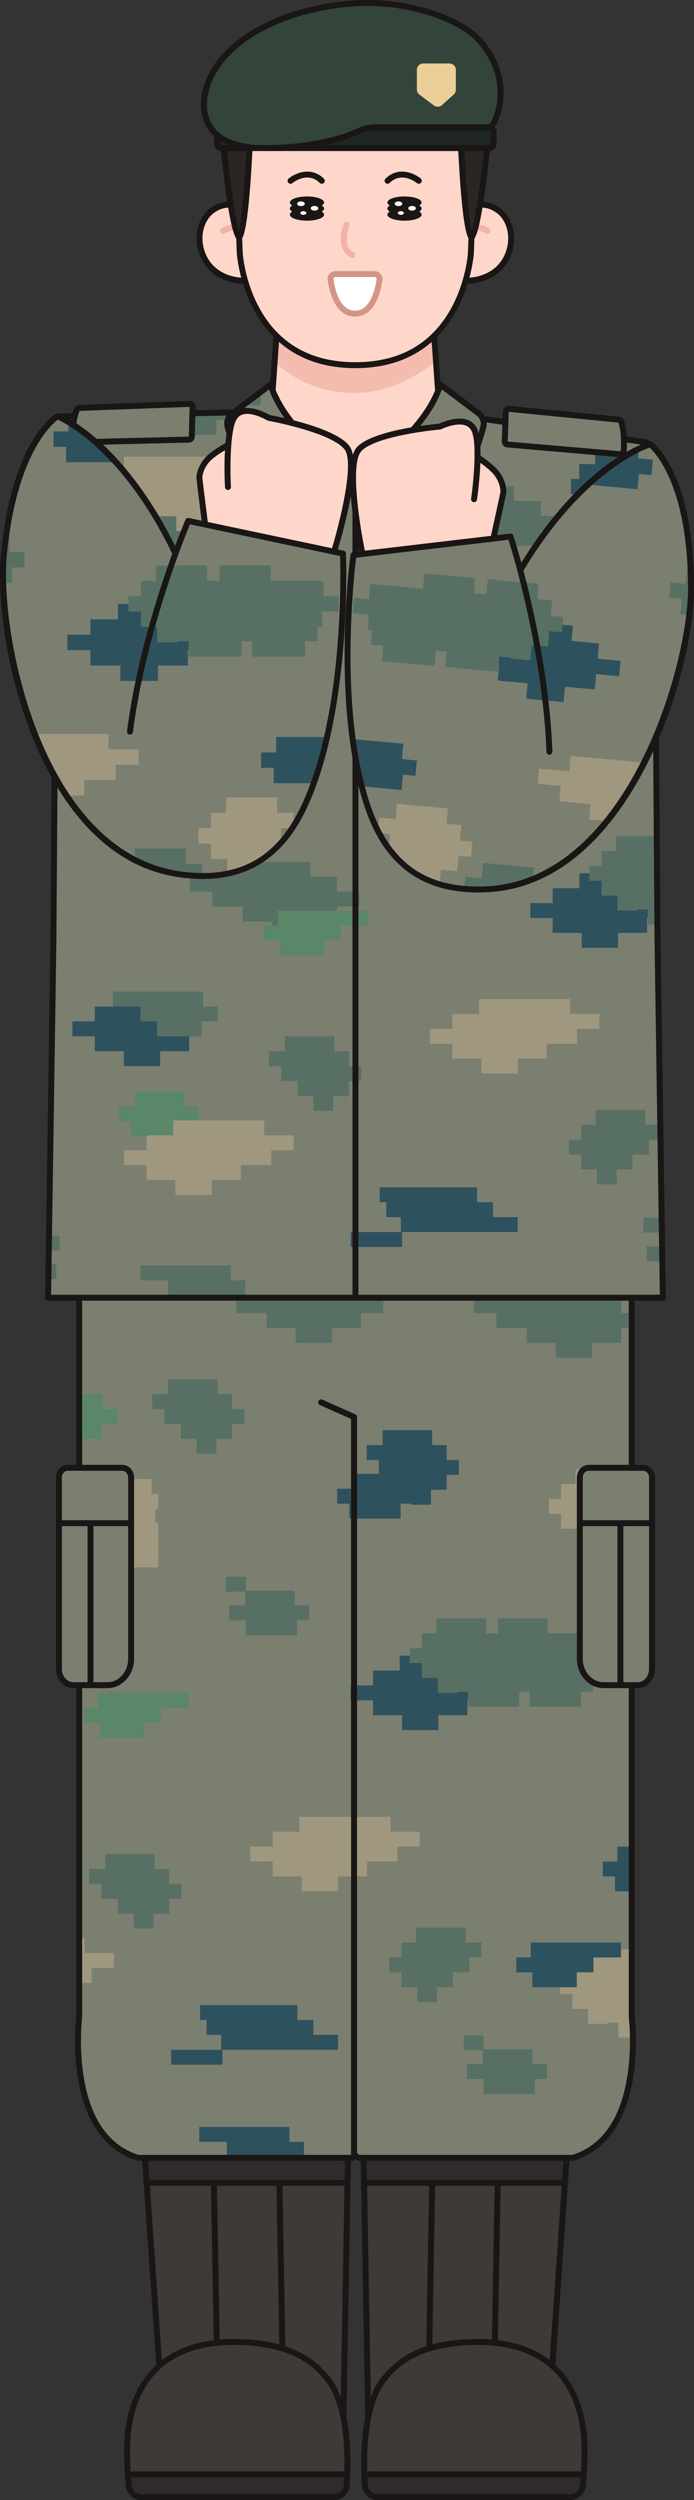 <?xml version="1.0" encoding="utf-8"?><!-- Generator: Adobe Illustrator 25.0.0, SVG Export Plug-In . SVG Version: 6.00 Build 0)  --><svg xmlns="http://www.w3.org/2000/svg" xmlns:xlink="http://www.w3.org/1999/xlink" version="1.1" id="Layer_1" x="0px" y="0px" width="100%" height="100%" viewBox="0 0 131.955 474.903" enable-background="new 0 0 131.955 474.903" xml:space="preserve" preserveAspectRatio="none">
<rect x="0" y="0" width="131.955" height="474.903" fill="#333333" stroke="none"/>
<g id="svg9" fill="#3F3938">
	<path d="M46.285,409.886H27.56l0.327,4.739l2.401,34.812c-4.915,4.36-5.875,10.715-6.07,13.9   c-0.139,2.276-0.05,4.693,0.089,6.685c0.055,0.776,0.116,1.494,0.177,2.104c0.124,1.258,1.184,2.211,2.448,2.211h36.529   c1.297,0,2.372-1.002,2.455-2.297c0.038-0.586,0.074-1.268,0.102-2.018c0.112-2.995,0.022-7.075-0.72-10.817l0.773-44.58   l0.104-4.739h-11.42H46.285z"/>
	<path d="M111.081,463.337c-0.194-3.184-1.155-9.54-6.07-13.9l2.401-34.812l0.327-4.739H69.124l0.104,4.739   l0.772,44.58c-0.742,3.741-0.832,7.822-0.72,10.817c0.028,0.75,0.065,1.432,0.102,2.018c0.083,1.295,1.158,2.297,2.455,2.297   h36.529c1.264,0,2.324-0.952,2.448-2.211c0.06-0.61,0.122-1.328,0.177-2.104C111.131,468.031,111.22,465.614,111.081,463.337z"/>
</g>
<path id="svg8" fill="#7B7F70" d="M131.369,109.83c-0.435-20.18-7.732-25.445-7.732-25.445s-0.191,0.054-0.546,0.184  c-0.095-0.367-0.151-0.544-0.151-0.544l-4.302-0.616c-0.062-1.697-0.347-2.801-0.522-3.317c-0.072-0.213-0.259-0.36-0.483-0.382  l-20.859-2.048c-0.331-0.033-0.618,0.218-0.623,0.551c-0.007,0.551-0.025,1.248-0.048,1.971l-4.306-0.616  c-0.172-0.414-0.455-0.791-0.84-1.079l-7.255-5.452c0,0-0.102,0.453-0.413,1.244c-0.592,1.503-1.949,4.233-4.822,7.427  c2.847-0.48,5.141-0.675,5.141-0.675s4.879-2.402,6.469,0.406c0.591,1.044,0.75,3.161,0.717,5.409  c1.162,0.791,2.614,1.868,3.429,2.812c0.831,0.962,1.194,1.936,1.358,2.668c0.133,0.592,0.137,1.029,0.133,1.147  c-0.007,0.192-1.236,5.792-1.905,8.826l-8.433,0.991l-16.453,1.933c-0.179-0.864-0.867-4.296-1.338-8.107  c-0.297-2.404-0.506-4.954-0.445-7.109c-0.155-0.091-0.309-0.183-0.461-0.274c-0.334,5.565-2.743,13.68-3.164,15.062l-16.209-3.421  l-8.308-1.753c-0.39-3.083-1.105-8.771-1.094-8.963c0.015-0.264,0.177-2.067,1.832-3.664c0.088-0.085,0.185-0.171,0.284-0.256  c0.916-0.792,2.278-1.617,3.386-2.232c0.143-1.869,0.41-3.635,0.891-4.742c0.009-0.02,0.018-0.037,0.027-0.056  c0.089-0.197,0.183-0.375,0.287-0.524c1.839-2.651,6.479,0.184,6.479,0.184s1.95,0.346,4.46,0.984  c-2.158-2.682-3.225-4.917-3.712-6.185c-0.277-0.721-0.37-1.132-0.37-1.132l-3.608,2.711l-1.581,1.188h0L44.44,78.32l-7.851,0.185  c0.015-0.432,0.031-0.841,0.048-1.188c0.016-0.332-0.255-0.601-0.587-0.589l-20.945,0.758c-0.225,0.008-0.42,0.143-0.505,0.352  c-0.103,0.252-0.243,0.653-0.379,1.195l-3.177,0.075c0,0-0.002,0.008-0.003,0.009c-0.072-0.03-0.115-0.047-0.115-0.047  S3.18,83.65,0.912,103.707c-0.069,0.605-0.133,1.223-0.191,1.858c-0.041,0.453-0.072,0.931-0.098,1.422  c-0.008,0.148-0.013,0.301-0.019,0.452c-0.015,0.363-0.026,0.735-0.032,1.117c-0.003,0.167-0.006,0.333-0.007,0.503  c-0.003,0.495-0.001,1.001,0.01,1.522c0.001,0.044,0,0.086,0.001,0.131c0,0.001,0,0.002,0,0.003  c0.184,7.911,2.021,18.708,5.976,28.69H6.55c0.936,2.362,1.993,4.673,3.174,6.892c0.219,0.412,0.431,0.828,0.659,1.233  l-0.227,31.404L9.32,234.695h0l-0.042,2.83h0l-0.077,5.128l0.038-2.502l-0.042,2.83l-0.053,3.518h5.912v18.316v8.491v5.506H12.88  c-0.928,0-1.681,0.838-1.681,1.87v8.652v27.693c0,1.699,1.239,3.078,2.767,3.078h1.089v48.052v8.49v6.534  c0,0-2.795,22.36,11.18,26.707h1.326h18.724h8.471h11.42h0.862c0,0,0.104-0.062,0.281-0.205v-0.492  c0.097,0.098,0.187,0.186,0.269,0.26c0.344,0.314,0.55,0.436,0.55,0.436h0.988h38.615h1.199c13.975-4.348,11.18-26.707,11.18-26.707  v-12.9v-11.021v-8.49v-30.665h1.089c1.528,0,2.767-1.378,2.767-3.078v-27.693v-8.652c0-1.032-0.753-1.87-1.681-1.87h-2.175v-26.558  v-2.83v-2.924h5.915l-0.135-9.022l-0.011-0.72h0l-0.304-20.267l-0.004-0.287l-0.558-37.27l-0.281-38.866  c3.487-8.195,5.573-16.663,6.326-23.228h0c0-0.001,0-0.002,0-0.003c0.005-0.043,0.008-0.084,0.013-0.127  c0.058-0.519,0.107-1.024,0.149-1.518c0.014-0.169,0.026-0.333,0.038-0.499c0.028-0.381,0.052-0.753,0.07-1.117  c0.008-0.151,0.016-0.304,0.022-0.452c0.019-0.49,0.032-0.969,0.032-1.424C131.39,111.06,131.383,110.438,131.369,109.83z"/>
<g id="svg7" fill="#A0977F">
	<polygon points="16.085,368.155 15.055,368.155 15.055,376.646 17.409,376.646 17.409,373.815 21.658,373.815    21.658,370.985 16.085,370.985  "/>
	<polygon points="74.242,345.108 56.919,345.108 56.919,347.937 52.671,347.937 51.843,347.937 51.843,350.768    47.594,350.768 47.594,353.598 51.843,353.598 51.843,356.428 57.36,356.428 57.36,359.258 64.272,359.258 64.272,356.428    69.79,356.428 69.79,353.598 75.567,353.598 75.567,350.768 79.816,350.768 79.816,347.937 74.242,347.937  "/>
	<path d="M106.675,290.391h2.998v2.829h0.571v-3.887v-8.652c0-0.691,0.341-1.288,0.843-1.612h-1.653v2.83h-2.309   h-0.45v2.83h-2.31v2.83h2.31V290.391z"/>
	<polygon points="28.814,280.944 24.93,280.944 24.93,289.333 24.93,294.891 25.402,294.891 25.402,297.721    30.084,297.721 30.084,289.231 29.533,289.231 29.533,286.605 30.084,286.605 30.084,283.775 28.814,283.775  "/>
	<path d="M120.118,370.279h-2.047l-6.465-0.009l-4.8,1.255l-0.302,5.954v1.291h2.31v2.83h2.998v2.829h3.757v-0.204   h2.007v2.83h2.764c-0.032-2.338-0.222-3.877-0.222-3.877V370.279z"/>
	<path d="M13.01,80.142c0.006,0.004,0.014,0.009,0.02,0.012c0.22,0.13,0.458,0.278,0.707,0.437   c0.047,0.03,0.094,0.06,0.142,0.091c0.013,0.008,0.026,0.016,0.039,0.025c0.082-0.663,0.189-1.221,0.302-1.674l-3.177,0.075   c0,0-0.002,0.008-0.003,0.009C11.297,79.225,11.985,79.535,13.01,80.142L13.01,80.142z"/>
	<polygon points="51.57,218.485 55.819,218.485 55.819,215.655 50.245,215.655 50.245,212.825 37.838,212.825    32.514,211.274 31.15,213.633 26.902,213.633 27.184,215.593 27.846,215.834 27.846,218.485 23.597,218.485 23.597,221.315    27.846,221.315 27.846,224.145 33.364,224.145 33.364,226.975 40.275,226.975 40.275,224.145 45.793,224.145 45.793,221.315    51.57,221.315  "/>
	<path d="M28.002,95.231v0.342c0.52,0.795,1.042,1.619,1.563,2.488l4.066,4.649l1.354-1.819   c0.494-1.243,0.793-1.947,0.793-1.947l3.221,0.68c-0.39-3.083-1.105-8.771-1.094-8.963c0.015-0.264,0.177-2.067,1.832-3.664   c0.088-0.085,0.185-0.171,0.284-0.256h-4.064H23.55v2.787c1.374,1.647,2.794,3.542,4.227,5.703H28.002z"/>
	<polygon points="109.727,195.437 113.976,195.437 113.976,192.607 108.403,192.607 108.403,189.777 91.08,189.777    91.08,192.607 86.832,192.607 86.003,192.607 86.003,195.437 81.755,195.437 81.755,198.268 86.003,198.268 86.003,201.097    91.521,201.097 91.521,203.928 98.433,203.928 98.433,201.097 103.951,201.097 103.951,198.268 109.727,198.268  "/>
	<path d="M26.373,142.328H20.62v-2.924H6.55c1.218,3.075,2.639,6.067,4.274,8.876   c0.026,0.044,0.052,0.088,0.078,0.132c0.538,0.917,1.097,1.817,1.681,2.69h3.442v-2.924h5.962v-2.925h4.385V142.328z"/>
	<path d="M37.729,160.241h2.384v2.925h3.094v2.793c1.681-0.34,3.342-0.896,4.948-1.741v-0.134h0.274   c1.757-0.963,3.438-2.302,5.009-4.054H53.42v-2.713h2.13c0.087-0.13,0.168-0.278,0.254-0.411v-2.514h-3.126v-2.925H42.96v2.925   h-2.383h-0.464v2.925h-2.384V160.241z"/>
	<path d="M106.339,152.201l5.937,0.542l-0.266,2.912l3.427,0.313c0.662-0.817,1.301-1.662,1.92-2.527   c0.029-0.041,0.059-0.082,0.088-0.123c1.885-2.649,3.572-5.5,5.064-8.452l-14.012-1.279l-0.266,2.912l-5.729-0.523l-0.266,2.913   l4.367,0.399L106.339,152.201z"/>
	<path d="M74.206,158.445l-0.247,2.702l-0.019-0.002c1.405,1.887,2.957,3.374,4.619,4.492l0.273,0.025l-0.012,0.133   c1.523,0.987,3.126,1.693,4.77,2.184l0.254-2.781l3.082,0.281l0.266-2.913l2.374,0.217l0.266-2.913l-2.374-0.217l0.266-2.913   l-0.462-0.042l-2.373-0.217l0.266-2.913l-9.677-0.883l-0.266,2.913l-3.113-0.284l-0.228,2.503c0.073,0.141,0.141,0.295,0.215,0.432   L74.206,158.445z"/>
</g>
<g id="svg6" fill="#2E515E">
	<polygon points="84.853,315.673 81.707,314.726 79.398,314.726 77.921,314.492 75.998,314.492 75.998,317.322    71.749,317.322 70.921,317.322 70.921,320.153 66.672,320.153 66.672,322.983 70.921,322.983 70.921,325.813 76.439,325.813    76.439,328.643 83.351,328.643 83.351,325.813 88.869,325.813 88.869,322.983 88.991,322.983 90.251,321.439 88.609,318.299  "/>
	<polygon points="55.038,404.017 47.302,404.017 45.624,404.017 37.887,404.017 37.887,406.848 43.123,406.848    43.123,409.678 46.285,409.678 46.285,409.886 54.755,409.886 54.755,409.678 57.797,409.678 57.797,406.848 55.038,406.848  "/>
	<polygon points="59.566,383.698 56.537,383.698 56.537,380.868 38.032,380.868 38.032,383.698 39.281,383.698    39.281,386.528 42.055,386.528 42.055,389.358 32.546,389.358 32.546,392.188 42.299,392.188 42.299,389.358 47.842,389.358    51.47,389.358 64.272,389.358 64.272,386.528 59.566,386.528  "/>
	<polygon points="117.38,353.598 114.622,353.598 114.622,356.428 116.931,356.428 116.931,359.258 120.118,359.258    120.118,350.768 117.38,350.768  "/>
	<polygon points="76.173,288.447 76.173,285.617 78.179,285.617 78.179,285.821 81.936,285.821 81.936,282.991    84.934,282.991 84.934,280.16 87.243,280.16 87.243,277.33 84.934,277.33 84.934,274.5 84.484,274.5 82.175,274.5 82.175,271.67    72.76,271.67 72.76,274.5 69.732,274.5 69.732,277.33 72.041,277.33 72.041,279.956 66.869,279.956 66.869,282.787 64.11,282.787    64.11,285.617 66.419,285.617 66.419,288.447  "/>
	<polygon points="108.657,368.989 100.921,368.989 100.921,371.82 98.162,371.82 98.162,374.65 101.204,374.65    101.204,377.48 106.505,377.48 109.674,377.48 109.674,374.65 112.836,374.65 112.836,371.82 118.072,371.82 118.072,370.279    118.072,368.989 110.335,368.989  "/>
	<polygon points="118.552,167.835 116.31,166.122 114.001,166.122 112.082,165.888 110.158,165.888 110.158,168.718    105.909,168.718 105.082,168.718 105.082,171.548 100.833,171.548 100.833,174.379 105.082,174.379 105.082,177.208 110.6,177.208    110.6,180.039 117.512,180.039 117.512,177.208 123.029,177.208 123.029,174.379 123.151,174.379 124.085,172.563 122.308,170.461     "/>
	<polygon points="35.967,196.852 35.998,196.462 35.939,196.379 32.438,194.609 32.438,191.779 29.053,189.675    24.844,189.62 21.466,191.192 21.466,191.192 18.847,191.192 18.019,191.192 18.019,194.022 13.771,194.022 13.771,196.852    18.019,196.852 18.019,199.682 23.537,199.682 23.537,202.513 30.449,202.513 30.449,199.682 35.967,199.682  "/>
	<polygon points="76.46,236.858 76.46,234.027 82.003,234.027 85.63,234.027 98.433,234.027 98.433,231.197    93.727,231.197 93.727,228.367 90.698,228.367 90.698,225.538 72.193,225.538 72.193,228.367 73.441,228.367 73.441,231.197    76.216,231.197 76.216,234.027 67.586,234.027 66.706,234.027 66.706,236.858 67.586,236.858  "/>
	<polygon points="17.193,126.415 22.888,126.415 22.888,129.34 30.022,129.34 30.022,126.415 35.717,126.415    35.717,123.491 35.843,123.491 38.584,120.793 36.513,120.793 30.975,117.553 27.88,114.628 24.417,114.716 22.432,114.716    22.432,117.641 18.047,117.641 17.193,117.641 17.193,120.566 12.807,120.566 12.807,123.491 17.193,123.491  "/>
	<path d="M52.044,148.768h7.618h0c0.001-0.002,0.002-0.005,0.003-0.007c0.658-1.823,1.24-3.709,1.755-5.629   c0.001-0.003,0.001-0.006,0.002-0.009c0.515-1.92,0.962-3.875,1.351-5.835c0-0.003,0.001-0.005,0.002-0.008h0h-0.663v2.714h-9.603   v2.925h-2.847v2.924h2.383V148.768z"/>
	<path d="M22.045,87.801c-2.337-2.58-4.488-4.454-6.263-5.789c-0.02-0.015-0.039-0.029-0.059-0.044   c-0.34-0.255-0.668-0.492-0.979-0.708c-0.002-0.001-0.003-0.002-0.005-0.004c-0.302-0.21-0.587-0.399-0.859-0.574   c-0.049-0.031-0.095-0.061-0.142-0.091c-0.249-0.159-0.488-0.306-0.707-0.437c-0.006-0.004-0.014-0.009-0.02-0.012v0v1.809h-2.848   v2.925h2.383v2.925H22.045z"/>
	<path d="M48.156,164.083v0.134c0.091-0.048,0.184-0.084,0.274-0.134H48.156z"/>
	<polygon points="94.911,126.368 94.645,129.28 100.316,129.798 100.05,132.711 107.155,133.359 107.421,130.447    113.092,130.964 113.358,128.052 117.725,128.451 117.991,125.538 113.624,125.139 113.89,122.226 113.039,122.149 108.672,121.75    108.938,118.838 106.961,118.658 104.668,118.785 102.295,118.568 100.284,120.65 97.202,120.368 90.469,123.718 94.785,126.357     "/>
	<path d="M67.526,143.579c0.001,0.005,0.002,0.009,0.002,0.014c0.338,1.959,0.747,3.89,1.236,5.764   c0.001,0.002,0.001,0.005,0.002,0.007h0l7.586,0.693l0.266-2.913l2.373,0.217l0.266-2.912l-2.835-0.259l0.266-2.913l-9.563-0.873   l0.247-2.703l-0.661-0.06h0c0,0.002,0.001,0.005,0.001,0.007C66.921,139.634,67.188,141.621,67.526,143.579z"/>
	<path d="M111.775,92.07l9.455,0.863l0.266-2.913l2.373,0.217l0.266-2.913l-2.836-0.259l0.164-1.801v0   c-0.007,0.003-0.015,0.008-0.022,0.011c-0.23,0.109-0.48,0.234-0.741,0.369c-0.051,0.026-0.1,0.052-0.152,0.079   c-0.192,0.101-0.387,0.206-0.458,0.245l-1.501-0.339c-0.003,0.045-0.004,0.084-0.007,0.13c-0.026,0.312-0.307,0.552-0.619,0.525   l-4.809-0.414v2.288h-3.03v2.83h-1.561v2.83h1.39C110.573,93.191,111.178,92.618,111.775,92.07z"/>
	<path d="M78.833,165.662l-0.273-0.025c0.086,0.058,0.175,0.102,0.261,0.158L78.833,165.662z"/>
</g>
<g id="svg5" fill="#577063">
	<polygon points="44.145,270.475 46.453,270.475 46.453,267.645 44.145,267.645 44.145,264.815 43.694,264.815    41.385,264.815 41.385,261.984 31.971,261.984 31.971,264.815 28.942,264.815 28.942,267.645 31.251,267.645 31.251,270.475    34.391,270.475 34.391,273.306 37.389,273.306 37.389,276.136 41.145,276.136 41.145,273.306 44.145,273.306  "/>
	<polygon points="32.181,355.013 31.731,355.013 29.422,355.013 29.422,352.182 20.008,352.182 20.008,355.013    16.979,355.013 16.979,357.843 19.288,357.843 19.288,360.673 22.427,360.673 22.427,363.503 25.426,363.503 25.426,366.333    29.182,366.333 29.182,363.503 32.181,363.503 32.181,360.673 34.49,360.673 34.49,357.843 32.181,357.843  "/>
	<polygon points="68.638,246.499 67.59,246.499 67.586,246.499 67.586,246.499 43.581,246.499 43.581,246.031    46.623,246.031 46.623,243.201 43.864,243.201 43.864,240.371 36.128,240.371 34.449,240.371 26.714,240.371 26.714,243.201    31.949,243.201 31.949,246.031 35.111,246.031 35.111,246.499 40.665,246.499 40.665,246.593 44.914,246.593 44.914,249.423    50.691,249.423 50.691,252.253 56.208,252.253 56.208,255.083 63.12,255.083 63.12,252.253 68.638,252.253 68.638,249.423    72.887,249.423 72.887,246.593 68.638,246.593  "/>
	<polygon points="118.104,246.593 117.275,246.593 113.027,246.593 113.027,246.499 95.704,246.499 95.704,246.593    90.131,246.593 90.131,249.423 94.379,249.423 94.379,252.253 100.156,252.253 100.156,255.083 105.674,255.083 105.674,257.914    112.586,257.914 112.586,255.083 118.104,255.083 118.104,252.253 120.118,252.253 120.118,249.423 118.104,249.423  "/>
	<polygon points="56.023,302.129 46.719,302.129 46.719,299.503 42.963,299.503 42.963,302.334 46.609,302.334    46.609,304.959 43.58,304.959 43.58,307.789 46.719,307.789 46.719,310.619 56.473,310.619 56.473,307.789 58.782,307.789    58.782,304.959 56.023,304.959  "/>
	<polygon points="89.23,371.82 91.539,371.82 91.539,368.989 88.51,368.989 88.51,366.159 79.096,366.159    79.096,368.989 76.787,368.989 76.336,368.989 76.336,371.82 74.027,371.82 74.027,374.65 76.336,374.65 76.336,377.48    79.336,377.48 79.336,380.31 83.092,380.31 83.092,377.48 86.09,377.48 86.09,374.65 89.23,374.65  "/>
	<polygon points="101.232,389.256 91.928,389.256 91.928,386.63 88.172,386.63 88.172,389.46 91.818,389.46    91.818,392.087 88.789,392.087 88.789,394.916 91.928,394.916 91.928,397.746 101.682,397.746 101.682,394.916 103.991,394.916    103.991,392.087 101.232,392.087  "/>
	<path d="M110.243,315.078v-4.83h-3.088h-1.022h-1.678h-0.328v-2.83h-9.415v2.83h-2.309v-2.83h-9.415v2.83H80.68   h-0.45v2.83h-2.309v1.415v1.415h2.309v2.83h2.999v2.83h3.756v-0.204h2.006v1.619v1.211h9.755v-2.83h1.97v2.83h9.754v-2.83h2.309   v-1.792C111.282,318.753,110.243,317.057,110.243,315.078z"/>
	<path d="M41.164,79.767h3.134c0.009-0.02,0.018-0.037,0.027-0.056v-1.388l-7.737,0.183   c-0.049,1.402-0.088,3.082-0.109,4.092h4.685V79.767z"/>
	<polygon points="49.562,76.937 49.562,74.471 47.862,75.748 46.28,76.937 46.281,76.937  "/>
	<path d="M65.411,121.871h0.677c0.053-3.161,0.195-6.046,0.362-8.491h-0.319v2.83h-0.991   c-0.037,0.907-0.083,1.85-0.14,2.83h0.411V121.871z"/>
	<polygon points="63.342,211.003 63.342,208.173 66.342,208.173 66.342,205.343 67.586,205.343 68.651,205.343    68.651,202.513 67.586,202.513 66.342,202.513 66.342,199.682 65.892,199.682 63.583,199.682 63.583,196.852 54.168,196.852    54.168,199.682 51.139,199.682 51.139,202.513 53.448,202.513 53.448,205.343 56.588,205.343 56.588,208.173 59.586,208.173    59.586,211.003  "/>
	<path d="M97.081,101.918c0,0,0.198,0.614,0.531,1.731h4.293c0.299-0.436,0.597-0.863,0.895-1.28v-1.55h1.135   c0.752-1.001,1.498-1.943,2.236-2.83h-3.371v-2.83h-0.828h-4.249v-2.83h-2.14c0.133,0.592,0.137,1.029,0.133,1.147   c-0.007,0.192-1.236,5.792-1.905,8.826L97.081,101.918z"/>
	<path d="M51.641,175.035v0.759h1.216v-2.83h7.736h1.679h1.799v-0.759h3.516h0.733v-2.83h-0.733h-3.516v-2.83h-0.828   h-4.249v-2.83h-9.928c-2.366,1.427-4.871,2.188-7.395,2.506v0.324h-5.573v2.83h4.249v2.83h5.777v2.83H51.641z"/>
	<path d="M27.957,95.363h-0.093c0.031,0.047,0.062,0.095,0.093,0.142V95.363z"/>
	<path d="M34.985,100.891H33.52v-2.83h-3.955c1.277,2.126,2.552,4.473,3.799,7.072   C34.015,103.365,34.568,101.939,34.985,100.891z"/>
	<polygon points="123.391,216.489 125.583,216.489 125.579,216.203 125.541,213.659 122.671,213.659    122.671,210.829 113.256,210.829 113.256,213.659 110.947,213.659 110.497,213.659 110.497,216.489 108.188,216.489    108.188,219.319 110.497,219.319 110.497,222.149 113.496,222.149 113.496,224.98 117.252,224.98 117.252,222.149 120.251,222.149    120.251,219.319 123.391,219.319  "/>
	<polygon points="26.701,194.022 29.863,194.022 29.863,196.852 36.089,196.852 38.333,196.852 38.333,194.022    41.375,194.022 41.375,191.192 38.617,191.192 38.617,188.362 30.88,188.362 29.202,188.362 25.019,188.362 23.096,188.362    21.466,188.362 21.466,191.192 21.466,191.192 26.701,191.192  "/>
	<polygon points="125.805,231.3 122.333,231.3 122.333,234.13 125.848,234.13  "/>
	<polygon points="125.887,236.756 125.887,236.756 122.949,236.756 122.949,239.586 125.929,239.586    125.898,237.476  "/>
	<polygon points="114.391,170.133 117.389,170.133 117.389,172.963 121.145,172.963 121.145,172.759    123.151,172.759 123.151,174.379 123.151,175.59 124.996,175.59 124.875,158.813 117.15,158.813 117.15,161.643 114.84,161.643    114.391,161.643 114.391,164.473 112.082,164.473 112.082,165.888 112.082,167.303 114.391,167.303  "/>
	<polygon points="9.196,242.98 10.688,242.98 10.688,240.151 9.238,240.151  "/>
	<polygon points="9.32,234.695 9.277,237.525 9.278,237.525 11.306,237.525 11.306,234.695 9.32,234.695  "/>
	<path d="M1.816,101.94H1.133c-0.078,0.576-0.151,1.165-0.22,1.767c-0.069,0.605-0.133,1.223-0.191,1.858   c-0.041,0.453-0.072,0.931-0.098,1.422c-0.008,0.148-0.013,0.301-0.019,0.452c-0.015,0.363-0.026,0.735-0.032,1.117   c-0.003,0.167-0.006,0.333-0.007,0.503c-0.003,0.495-0.001,1.001,0.01,1.522c0.001,0.044,0,0.086,0.001,0.131   c0,0.001,0,0.002,0,0.003h1.703v-2.925h2.383v-2.924H1.816V101.94z"/>
	<path d="M25.63,161.159v2.185v0c0.003,0.001,0.005,0.002,0.008,0.004c0.654,0.336,1.323,0.649,2.006,0.934   c0.009,0.004,0.018,0.006,0.026,0.01c0.67,0.279,1.353,0.532,2.051,0.758c0.164,0.053,0.336,0.091,0.501,0.141   c0.555,0.168,1.112,0.332,1.685,0.464c0.761,0.176,1.538,0.321,2.332,0.431c1.385,0.192,2.805,0.303,4.234,0.312v-2.314h-3.126   v-2.925H25.63z"/>
	<polygon points="26.8,119.103 29.895,119.103 29.895,122.028 33.772,122.028 33.772,121.817 35.843,121.817    35.843,123.491 35.843,124.742 45.91,124.742 45.91,121.817 47.943,121.817 47.943,124.742 58.01,124.742 58.01,121.817    60.393,121.817 60.393,119.103 61.229,119.103 61.229,116.179 64.369,116.179 64.369,113.254 61.521,113.254 61.521,110.33    54.591,110.33 53.536,110.33 51.804,110.33 51.465,110.33 51.465,107.405 41.748,107.405 41.748,110.33 39.365,110.33    39.365,107.405 29.648,107.405 29.648,110.33 27.264,110.33 26.8,110.33 26.8,113.254 24.417,113.254 24.417,114.716    24.417,116.179 26.8,116.179  "/>
	<path d="M131.369,109.83c-0.014-0.606-0.034-1.199-0.059-1.78l-0.68-0.062l-0.266,2.913l-2.836-0.259l-0.266,2.912   l2.373,0.217l-0.266,2.913l1.696,0.155h0c0-0.001,0-0.002,0-0.003c0.005-0.043,0.008-0.084,0.013-0.127   c0.058-0.519,0.107-1.024,0.149-1.518c0.014-0.169,0.026-0.333,0.038-0.499c0.028-0.381,0.052-0.753,0.07-1.117   c0.008-0.151,0.016-0.304,0.022-0.452c0.019-0.49,0.032-0.969,0.032-1.424C131.39,111.06,131.383,110.438,131.369,109.83z"/>
	<path d="M91.589,166.827l-3.113-0.284l-0.21,2.305c1.424,0.121,2.848,0.14,4.245,0.074   c0.801-0.037,1.588-0.111,2.362-0.217c0.58-0.079,1.146-0.192,1.711-0.307c0.172-0.035,0.35-0.058,0.521-0.096   c0.715-0.162,1.419-0.352,2.111-0.569c0.009-0.003,0.018-0.005,0.027-0.008c0.706-0.222,1.399-0.472,2.081-0.747   c0.003-0.001,0.007-0.002,0.01-0.004v0l0.199-2.176l-9.677-0.883L91.589,166.827z"/>
	<polygon points="69.903,119.68 70.735,119.756 70.488,122.459 72.861,122.675 72.595,125.588 82.621,126.503    82.887,123.59 84.911,123.775 84.645,126.688 94.671,127.603 94.785,126.357 94.937,124.69 96.999,124.879 96.98,125.089    100.841,125.441 101.107,122.528 104.189,122.81 104.455,119.897 106.828,120.114 106.961,118.658 107.094,117.202 104.72,116.985    104.986,114.072 104.524,114.03 102.15,113.813 102.416,110.901 92.739,110.017 92.474,112.93 90.1,112.714 90.366,109.801    80.689,108.918 80.424,111.83 80.086,111.799 78.361,111.642 77.311,111.546 70.409,110.916 70.144,113.829 67.307,113.57    67.042,116.482 70.169,116.768  "/>
</g>
<g id="svg4" fill="#598767">
	<polygon points="19.277,270.475 22.319,270.475 22.319,267.645 19.56,267.645 19.56,264.815 15.055,264.815    15.055,273.306 19.277,273.306  "/>
	<polygon points="26.432,321.568 18.696,321.568 18.696,324.398 15.938,324.398 15.938,327.228 18.979,327.228    18.979,330.058 27.45,330.058 27.45,327.228 30.611,327.228 30.611,324.398 35.847,324.398 35.847,321.568 28.111,321.568  "/>
	<polygon points="35.079,210.174 35.079,207.345 25.664,207.345 25.664,210.174 22.636,210.174 22.636,213.004    24.945,213.004 24.945,215.834 27.846,215.834 27.846,215.655 28.674,215.655 32.922,215.655 32.922,212.825 37.838,212.825    37.838,210.174 37.388,210.174  "/>
	<polygon points="67.586,172.963 64.071,172.963 62.271,172.963 60.593,172.963 52.857,172.963 52.857,175.794    51.641,175.794 50.098,175.794 50.098,178.624 53.14,178.624 53.14,181.454 61.611,181.454 61.611,178.624 64.772,178.624    64.772,175.794 67.586,175.794 70.008,175.794 70.008,172.963  "/>
</g>
<path id="svg3" fill="#FFD6CA" d="M94.224,89.66c-0.815-0.944-2.267-2.021-3.429-2.812c0.033-2.248-0.125-4.365-0.717-5.409  c-1.59-2.808-6.469-0.406-6.469-0.406s-2.294,0.195-5.141,0.675c2.873-3.194,4.231-5.924,4.822-7.427l-0.396-5.717c0,0,0,0,0,0  l-0.333-4.798c3.29-3.224,5.04-7.244,5.961-10.411c9.337-0.106,10.791-10.456,5.979-13.559c-1.239-0.799-2.327-1-3.263-0.881  c-0.219,1.415-0.445,2.703-0.669,3.733c-0.095,0.435-0.189,0.821-0.282,1.151c-0.044,0.157-0.089,0.3-0.132,0.43  c-0.151,0.446-0.298,0.735-0.438,0.799c-0.025,0.011-0.049,0.001-0.073-0.003c-0.955-0.134-1.673-11.342-1.97-16.895H50.05h-2.604  c-0.297,5.553-1.016,16.764-1.97,16.895c-0.024,0.003-0.048,0.014-0.072,0.003c-0.14-0.064-0.287-0.352-0.438-0.799  c-0.044-0.13-0.088-0.274-0.133-0.432c-0.093-0.33-0.187-0.716-0.282-1.15c-0.224-1.029-0.45-2.318-0.668-3.733  c-0.936-0.118-2.024,0.082-3.263,0.881c-4.812,3.103-3.358,13.452,5.978,13.559c0.922,3.168,2.671,7.187,5.962,10.412l-0.352,5.073  l-0.369,5.33c0.487,1.268,1.553,3.503,3.712,6.185c-2.509-0.638-4.46-0.984-4.46-0.984s-4.64-2.835-6.479-0.184  c-0.103,0.149-0.198,0.327-0.287,0.524c-0.009,0.019-0.018,0.036-0.027,0.056c-0.481,1.107-0.749,2.873-0.891,4.742  c-1.108,0.615-2.47,1.44-3.386,2.232c-0.099,0.086-0.196,0.172-0.284,0.256c-1.655,1.597-1.817,3.4-1.832,3.664  c-0.011,0.192,0.704,5.88,1.094,8.963l8.308,1.753l16.209,3.421c0.421-1.383,2.83-9.497,3.164-15.062  c0.152,0.091,0.306,0.183,0.461,0.274c-0.061,2.155,0.148,4.705,0.445,7.109c0.471,3.812,1.159,7.243,1.338,8.107l16.453-1.933  l8.433-0.991c0.669-3.035,1.898-8.634,1.905-8.826c0.004-0.118-0.001-0.555-0.133-1.147C95.418,91.597,95.055,90.623,94.224,89.66z"/>
<path id="svg2" fill="#33443B" d="M93.896,23.333c2.089-4.193,2.025-10.433-2.823-15.749C87.226,3.366,76.973-0.187,66.53,0.7  c-8.905,0.757-18.861,4.021-24.273,10.517c-3.771,4.525-5.03,10.885-0.991,14.374V27.3c0,0.458,0.372,0.83,0.83,0.83h0.416h4.935  h2.604h37.626h4.935h0.416c0.458,0,0.83-0.372,0.83-0.83v-2.281c0-0.458-0.372-0.83-0.83-0.83h-0.504  C93.105,24.189,93.635,23.858,93.896,23.333z"/>
<path id="svg1" fill="#EAD098" d="M79.261,17.001c0,0.379,0.179,0.736,0.482,0.964l2.758,2.065c0.458,0.343,1.095,0.316,1.522-0.065  l2.245-2.002c0.256-0.228,0.403-0.555,0.403-0.898v-3.805c0-0.665-0.539-1.204-1.204-1.204h-5.003c-0.665,0-1.204,0.539-1.204,1.204  V17.001z"/>
<g id="basic_1_">
	<path opacity="0.2" fill="#B52912" d="M42.15,43.348c-0.265,0.163-0.347,0.51-0.185,0.775c0.162,0.265,0.509,0.348,0.776,0.188   c0.032-0.02,0.308-0.182,0.705-0.323c0.383-0.135,0.878-0.245,1.387-0.19c-0.093-0.33-0.187-0.716-0.282-1.15   C43.607,42.654,42.712,43.002,42.15,43.348z"/>
	<path opacity="0.2" fill="#B52912" d="M92.972,43.348c-0.562-0.346-1.458-0.694-2.402-0.7c-0.095,0.435-0.189,0.821-0.282,1.151   c0.508-0.055,1.002,0.055,1.385,0.189c0.399,0.14,0.676,0.303,0.708,0.322c0.266,0.161,0.614,0.078,0.776-0.188   C93.32,43.858,93.238,43.511,92.972,43.348z"/>
	<path opacity="0.2" fill="#B52912" d="M67.218,47.919c-0.044-0.021-1.084-0.516-1.258-1.907c-0.195-1.565,0.452-3.057,0.459-3.072   c0.125-0.285-0.003-0.619-0.288-0.745c-0.287-0.125-0.619,0.002-0.745,0.286c-0.032,0.072-0.783,1.785-0.547,3.671   c0.256,2.045,1.852,2.77,1.92,2.799c0.074,0.032,0.15,0.048,0.226,0.048c0.215,0,0.42-0.125,0.514-0.334   C67.626,48.382,67.5,48.048,67.218,47.919z"/>
	<path opacity="0.15" fill="#B52912" d="M82.894,68.564C82.894,68.564,82.894,68.564,82.894,68.564l-0.333-4.798   c-3.258,3.192-8.021,5.6-15.001,5.6c-6.98,0-11.743-2.408-15-5.6l-0.352,5.073l0,0c3.176,2.738,8.222,5.805,14.926,5.805   C74.066,74.645,79.504,71.368,82.894,68.564z"/>
	<path opacity="0.33" fill="#7C1204" d="M67.505,60.143c3.833,0,4.92-4.858,5.209-6.947c0.059-0.42-0.069-0.846-0.349-1.167   c-0.29-0.333-0.712-0.524-1.159-0.524h-7.402c-0.447,0-0.869,0.19-1.159,0.523c-0.28,0.322-0.408,0.748-0.35,1.168   C62.585,55.285,63.672,60.143,67.505,60.143z M63.497,52.771c0.075-0.086,0.187-0.136,0.307-0.136h7.402   c0.12,0,0.232,0.049,0.307,0.136c0.039,0.044,0.101,0.138,0.082,0.271c-0.249,1.796-1.146,5.972-4.09,5.972   s-3.841-4.176-4.09-5.972C63.396,52.909,63.458,52.815,63.497,52.771z"/>
	<path opacity="0.5" fill="#0A0A0A" d="M93.026,24.189h-0.504H71.396c-1.069,0-2.121,0.224-3.092,0.675   c-2.427,1.126-8.341,3.265-18.254,3.265h37.626h4.935h0.416c0.458,0,0.83-0.372,0.83-0.83v-2.281   C93.856,24.561,93.485,24.189,93.026,24.189z"/>
	<path opacity="0.5" fill="#0A0A0A" d="M41.265,27.3c0,0.458,0.372,0.83,0.83,0.83h0.416h4.935h2.604   c-4.144,0-6.987-0.986-8.784-2.539V27.3z"/>
	<path fill="#2B2624" d="M43.883,38.915c0.219,1.415,0.445,2.703,0.668,3.733c0.095,0.434,0.189,0.82,0.282,1.15   c0.045,0.158,0.089,0.301,0.133,0.432c0.151,0.446,0.297,0.735,0.438,0.799c0.024,0.011,0.048,0,0.072-0.003   c0.955-0.132,1.673-11.342,1.97-16.895h-4.935C42.823,30.987,43.33,35.339,43.883,38.915z"/>
	<path fill="#2B2624" d="M87.676,28.13c0.297,5.553,1.016,16.761,1.97,16.895c0.024,0.003,0.048,0.014,0.073,0.003   c0.14-0.064,0.287-0.352,0.438-0.799c0.044-0.13,0.088-0.273,0.132-0.43c0.093-0.33,0.187-0.717,0.282-1.151   c0.224-1.029,0.45-2.318,0.669-3.733c0.553-3.576,1.06-7.928,1.372-10.785H87.676z"/>
	<path opacity="0.3" fill="#0A0A0A" d="M46.285,409.886H27.56l0.327,4.739c10.161,0,29.403,0,38.184,0l0.104-4.739h-11.42H46.285z"/>
	<path opacity="0.3" fill="#0A0A0A" d="M24.484,472.127c0.124,1.258,1.184,2.211,2.448,2.211h36.529   c1.297,0,2.372-1.002,2.455-2.297c0.038-0.586,0.074-1.268,0.102-2.018H24.307C24.362,470.799,24.424,471.517,24.484,472.127z"/>
	<path opacity="0.3" fill="#0A0A0A" d="M107.739,409.886H69.124l0.104,4.739c8.78,0,28.022,0,38.184,0L107.739,409.886z"/>
	<path opacity="0.3" fill="#0A0A0A" d="M69.28,470.023c0.028,0.75,0.065,1.432,0.102,2.018c0.083,1.295,1.158,2.297,2.455,2.297   h36.529c1.264,0,2.324-0.952,2.448-2.211c0.06-0.61,0.122-1.328,0.177-2.104H69.28z"/>
	<path fill="#FFFFFF" d="M67.505,59.013c2.945,0,3.841-4.176,4.09-5.972c0.019-0.132-0.043-0.226-0.082-0.271   c-0.075-0.086-0.187-0.136-0.307-0.136h-7.402c-0.12,0-0.231,0.049-0.307,0.136c-0.039,0.044-0.101,0.138-0.083,0.271   C63.663,54.837,64.56,59.013,67.505,59.013z"/>
</g>
<g id="svg0" fill="#191615">
	<path d="M61.62,38.467c0-0.635-1.456-1.15-3.252-1.15s-3.252,0.515-3.252,1.15c0,0.211,0.172,0.405,0.451,0.575   c-0.279,0.17-0.451,0.365-0.451,0.575c0,0.211,0.172,0.405,0.451,0.575c-0.279,0.17-0.451,0.365-0.451,0.575   c0,0.635,1.456,1.15,3.252,1.15s3.252-0.515,3.252-1.15c0-0.211-0.172-0.405-0.451-0.575c0.279-0.17,0.451-0.364,0.451-0.575   c0-0.211-0.172-0.405-0.451-0.575C61.449,38.872,61.62,38.677,61.62,38.467z"/>
	<path d="M80.163,38.467c0-0.635-1.456-1.15-3.252-1.15c-1.796,0-3.251,0.515-3.251,1.15   c0,0.211,0.172,0.405,0.451,0.575c-0.279,0.17-0.451,0.365-0.451,0.575c0,0.211,0.172,0.405,0.451,0.575   c-0.279,0.17-0.451,0.365-0.451,0.575c0,0.635,1.456,1.15,3.251,1.15c1.796,0,3.252-0.515,3.252-1.15   c0-0.211-0.172-0.405-0.451-0.575c0.279-0.17,0.451-0.364,0.451-0.575c0-0.211-0.172-0.405-0.451-0.575   C79.991,38.872,80.163,38.677,80.163,38.467z"/>
	<path d="M55.247,34.905c0.126,0,0.254-0.042,0.359-0.129c0.116-0.096,2.859-2.309,5.188-0.032   c0.222,0.217,0.581,0.214,0.799-0.009s0.214-0.581-0.009-0.799c-2.438-2.382-5.446-1.062-6.696-0.032   c-0.241,0.199-0.275,0.555-0.077,0.795C54.923,34.835,55.084,34.905,55.247,34.905z"/>
	<path d="M73.687,34.905c0.143,0,0.285-0.054,0.395-0.161c2.317-2.266,5.072-0.062,5.188,0.033   c0.241,0.197,0.597,0.162,0.794-0.079c0.198-0.241,0.164-0.596-0.077-0.794c-1.249-1.031-4.257-2.35-6.696,0.032   c-0.223,0.218-0.227,0.576-0.009,0.799C73.394,34.848,73.541,34.905,73.687,34.905z"/>
	<path d="M125.304,140.179c4.542-10.726,6.651-21.813,6.651-28.481c-0.008-21.767-7.663-27.536-7.988-27.771   c-0.139-0.1-0.318-0.131-0.482-0.085c-0.005,0.001-0.019,0.006-0.027,0.008c-0.069-0.198-0.228-0.353-0.439-0.383l-3.837-0.549   c-0.091-1.456-0.344-2.45-0.532-3.005c-0.143-0.42-0.521-0.72-0.963-0.764L96.829,77.1v0c-0.315-0.034-0.633,0.071-0.868,0.282   c-0.234,0.209-0.37,0.509-0.375,0.824c-0.005,0.382-0.015,0.838-0.029,1.329l-3.415-0.489c-0.215-0.387-0.487-0.742-0.844-1.01   l-7.255-5.451c-0.091-0.068-0.2-0.096-0.311-0.101l-0.592-8.54c3.088-3.133,4.816-6.947,5.778-10.051   c4.176-0.179,7.304-2.365,8.439-6.015c1.039-3.336-0.034-6.935-2.55-8.558c-0.981-0.633-1.949-0.962-2.894-1.002   c0.442-2.863,0.854-6.267,1.215-9.635c0.721-0.053,1.293-0.651,1.293-1.385v-2.281c0-0.361-0.141-0.687-0.367-0.935   c0.136-0.147,0.255-0.313,0.348-0.499c1.96-3.935,2.374-10.586-2.912-16.382c-3.824-4.192-14.223-7.979-25.008-7.066   c-10.6,0.901-19.818,4.908-24.66,10.718c-3.412,4.095-4.531,9.057-2.852,12.641c0.362,0.774,0.912,1.595,1.73,2.351V27.3   c0,0.734,0.572,1.331,1.293,1.385c0.361,3.368,0.773,6.772,1.215,9.634c-0.945,0.04-1.913,0.369-2.894,1.002   c-2.516,1.623-3.589,5.222-2.55,8.558c1.136,3.65,4.262,5.836,8.438,6.015c0.962,3.103,2.69,6.918,5.779,10.052l-0.592,8.534   c-0.093,0.013-0.182,0.049-0.26,0.107l-6.885,5.173l-7.069,0.167c0.008-0.206,0.017-0.402,0.026-0.581   c0.015-0.314-0.103-0.622-0.323-0.845c-0.222-0.225-0.542-0.346-0.85-0.335l-20.946,0.757c-0.445,0.016-0.84,0.292-1.007,0.703   c-0.088,0.216-0.191,0.5-0.294,0.854l-2.661,0.063c-0.159-0.058-0.336-0.043-0.483,0.043c-0.346,0.204-8.493,5.254-10.479,26.93   c-0.72,7.893,0.944,22.273,6.299,35.196c0.935,2.255,2.048,4.621,3.359,6.97l-0.226,31.245L8.578,246.49   c-0.002,0.151,0.056,0.298,0.163,0.405c0.106,0.107,0.251,0.169,0.402,0.169h5.346l0.001,31.182H12.88   c-1.239,0-2.247,1.093-2.247,2.435v8.652v27.692c0,2.008,1.495,3.643,3.333,3.643h0.526l0.002,62.44   c-0.029,0.231-0.697,5.744,0.354,11.889c1.409,8.249,5.289,13.584,11.219,15.429c0.055,0.018,0.111,0.026,0.168,0.026h0.799   l0.291,4.213l2.383,34.554c-4.753,4.384-5.841,10.622-6.052,14.084c-0.119,1.948-0.088,4.222,0.089,6.759c0,0,0,0,0,0   c0,0,0,0,0,0.001c0.055,0.782,0.117,1.505,0.178,2.12c0.153,1.551,1.447,2.721,3.01,2.721h36.529c1.591,0,2.917-1.241,3.019-2.826   c0.038-0.591,0.075-1.277,0.103-2.033c0.087-2.325,0.092-6.689-0.719-10.851l0.772-44.554v0l0.092-4.187h0.31   c0.102,0,0.206-0.03,0.293-0.082c0,0,0.093-0.056,0.256-0.181c0.153,0.117,0.246,0.174,0.262,0.184   c0.087,0.052,0.187,0.079,0.288,0.079h0.436l0.092,4.187c0,0,0,0,0,0l0.772,44.554c-0.812,4.161-0.807,8.526-0.719,10.851   c0,0,0,0,0,0c0.028,0.755,0.065,1.441,0.103,2.033c0.103,1.585,1.428,2.826,3.019,2.826h36.529c1.563,0,2.857-1.17,3.01-2.721   c0.061-0.615,0.123-1.339,0.178-2.121c0.178-2.539,0.208-4.813,0.09-6.759c-0.211-3.462-1.3-9.7-6.053-14.084l2.383-34.553   l0.291-4.213h0.672c0.057,0,0.113-0.009,0.168-0.026c5.93-1.845,9.81-7.18,11.219-15.429c1.018-5.958,0.421-11.32,0.357-11.853   v-62.477h0.524c1.837,0,3.333-1.635,3.333-3.643v-27.692v-8.652c0-1.342-1.008-2.435-2.247-2.435h-1.61v-31.182h5.35   c0.151,0,0.296-0.062,0.402-0.169c0.106-0.107,0.165-0.254,0.163-0.405l-1.012-67.564L125.304,140.179z M119.144,85.803   c0.001-0.017,0.001-0.032,0.003-0.049c0.049-0.614,0.065-1.17,0.066-1.691l2.662,0.381c-0.691,0.299-1.582,0.728-2.64,1.33   c-0.032,0.018-0.066,0.038-0.099,0.057C119.137,85.821,119.143,85.813,119.144,85.803z M121.402,85.935   c1.012-0.502,1.743-0.786,2.112-0.915c1.134,1.029,6.501,6.743,7.228,22.978c0.053,1.179,0.083,2.408,0.084,3.699   c0,1.475-0.114,3.193-0.341,5.088c-0.923,7.702-3.746,18.375-8.653,28.019c-2.018,3.966-4.386,7.759-7.122,11.097   c-3.744,4.569-8.174,8.284-13.319,10.441c-2.761,1.157-5.727,1.869-8.907,2.015c-1.463,0.07-2.848,0.043-4.167-0.068   c-1.67-0.141-3.225-0.434-4.675-0.871c-3.982-1.202-7.154-3.529-9.611-7.05c-0.448-0.642-0.867-1.333-1.269-2.055   c-0.276-0.496-0.542-1.011-0.796-1.546c-0.443-0.931-0.863-1.903-1.242-2.95c-0.512-1.413-0.959-2.887-1.358-4.398   c-0.761-2.881-1.327-5.906-1.739-8.969c-0.106-0.789-0.203-1.58-0.289-2.371c-0.014-0.128-0.03-0.256-0.043-0.384   c-1.529-14.529,0.087-29.084,0.414-31.756l28.975-3.404c0.269,0.867,0.904,2.963,1.693,5.911c0.18,0.682,0.364,1.402,0.549,2.137   c0.88,3.499,1.802,7.572,2.616,11.986c0.612,3.319,1.162,6.824,1.583,10.424c0.377,3.224,0.652,6.52,0.776,9.816   c0.011,0.312,0.288,0.563,0.585,0.543c0.305-0.011,0.544-0.262,0.544-0.564c0-0.007,0-0.014,0-0.021   c-0.02-0.535-0.044-1.069-0.072-1.604c-0.14-2.711-0.381-5.411-0.687-8.065c-0.414-3.595-0.954-7.101-1.561-10.422   c-0.803-4.4-1.716-8.468-2.593-11.984c-0.198-0.794-0.395-1.57-0.587-2.304c4.519-7.52,9.09-12.702,13.028-16.246   C116.254,88.814,119.39,86.934,121.402,85.935z M89.858,95.315c0.059,0.033,0.123,0.059,0.194,0.069   c0.308,0.045,0.595-0.169,0.64-0.478c0.087-0.6,0.526-3.762,0.646-6.985c0.92,0.666,1.872,1.429,2.458,2.108   c1.377,1.596,1.361,3.244,1.357,3.388c-0.045,0.325-0.979,4.605-1.808,8.37l-7.627,0.896l-16.346,1.92   c-1.027-5.048-2.811-16.479-0.698-18.87c2.249-2.543,11.577-3.85,14.982-4.138c0.07-0.006,0.138-0.025,0.201-0.056   c0.045-0.021,4.42-2.132,5.728,0.177c1.226,2.165,0.407,10.137-0.013,13.026C89.539,94.982,89.66,95.203,89.858,95.315z    M68.246,104.737l-0.095,0.011v-0.488C68.185,104.432,68.217,104.593,68.246,104.737z M67.828,84.987   c-0.31,0.35-0.55,0.836-0.737,1.416c-0.133-0.675-0.339-1.245-0.644-1.66c-1.627-2.219-6.695-3.891-10.551-4.885   c-1.982-2.495-3-4.576-3.484-5.791l0.332-4.779l0.301-4.339c3.306,2.889,7.961,4.983,14.516,4.983   c6.555,0,11.21-2.094,14.516-4.983l0.281,4.047l0.359,5.18c-0.589,1.447-1.894,4.01-4.557,7.01   C74.319,81.848,69.556,83.032,67.828,84.987z M96.714,78.225c0,0,0,0,0.002,0c0.001,0,0.001,0,0.002,0c0,0,0,0,0,0l20.861,2.049   c0.214,0.631,0.685,2.426,0.43,5.445l-21.477-1.853C96.606,82.089,96.697,79.667,96.714,78.225z M91.926,83.079   c0.195-0.635,0.376-1.286,0.541-1.952c0.036-0.145,0.06-0.292,0.071-0.44c0.003-0.038-0.001-0.076,0-0.114   c0.004-0.109,0.009-0.218,0-0.328l2.984,0.427c-0.038,1.153-0.085,2.338-0.118,3.148c-0.025,0.606,0.429,1.123,1.034,1.175   l16.715,1.44l4.377,0.377c-2.344,1.515-5.23,3.75-8.394,7.004c-1.203,1.237-2.445,2.625-3.712,4.173   c-0.727,0.888-1.462,1.831-2.202,2.83c-0.141,0.19-0.281,0.381-0.423,0.575c-0.526,0.724-1.055,1.473-1.585,2.255   c-0.696,1.027-1.393,2.1-2.092,3.233c-0.361-1.311-0.674-2.393-0.922-3.233c-0.357-1.204-0.577-1.891-0.581-1.904   c-0.083-0.257-0.34-0.417-0.604-0.388l-2.481,0.291c0.89-4.04,1.739-7.94,1.746-8.153c0.005-0.154-0.001-0.588-0.119-1.167   c-0.166-0.818-0.558-1.935-1.509-3.037c-0.796-0.922-2.142-1.945-3.282-2.735c0.003-0.584-0.013-1.152-0.042-1.701   C91.539,84.277,91.739,83.686,91.926,83.079z M84.012,73.977l6.606,4.964c0.291,0.219,0.519,0.511,0.657,0.845h0   c0.147,0.354,0.18,0.724,0.094,1.07c-0.12,0.483-0.256,0.949-0.392,1.414c-0.11-0.426-0.24-0.811-0.408-1.108   c-1.718-3.03-6.351-1.034-7.111-0.681c-0.4,0.036-1.763,0.167-3.541,0.426C82.467,77.791,83.582,75.227,84.012,73.977z    M94.195,40.271c2.098,1.353,2.974,4.412,2.084,7.272c-0.952,3.056-3.542,4.924-7.03,5.205c0.713-2.664,0.847-4.579,0.851-4.647   l0.1-2.789c0.172-0.238,0.344-0.64,0.515-1.172c0.035-0.11,0.071-0.223,0.105-0.344c0.096-0.33,0.191-0.704,0.285-1.111   c0.213-0.915,0.422-2.012,0.626-3.237C92.519,39.453,93.343,39.721,94.195,40.271z M89.695,43.87   c-0.518-2.178-1.067-8.548-1.427-15.175h3.718C91.254,35.344,90.344,41.719,89.695,43.87z M93.291,27.3   c0,0.146-0.119,0.265-0.265,0.265H61.684c3.217-0.686,5.479-1.548,6.858-2.188c0.891-0.414,1.851-0.623,2.854-0.623h21.126h0.504   c0.146,0,0.265,0.119,0.265,0.265V27.3z M39.993,23.018c-1.471-3.14-0.387-7.737,2.697-11.438   c4.652-5.584,13.582-9.44,23.887-10.316c1.083-0.092,2.161-0.136,3.229-0.136c9.215,0,17.587,3.261,20.849,6.837   c4.9,5.374,4.536,11.501,2.735,15.116c-0.167,0.335-0.5,0.543-0.868,0.543H71.396c-1.169,0-2.29,0.245-3.33,0.728   c-2.585,1.2-8.364,3.213-18.017,3.213C44.864,27.565,41.387,25.993,39.993,23.018z M41.83,27.3v-0.578   c0.472,0.307,1.007,0.591,1.611,0.843h-1.346C41.949,27.565,41.83,27.446,41.83,27.3z M43.136,28.695h3.718   c-0.36,6.626-0.909,12.996-1.427,15.175C44.778,41.719,43.868,35.344,43.136,28.695z M38.843,47.543   c-0.891-2.861-0.014-5.919,2.083-7.272c0.853-0.55,1.677-0.818,2.463-0.822c0.204,1.226,0.413,2.322,0.626,3.238   c0.094,0.406,0.189,0.78,0.285,1.109c0.035,0.121,0.071,0.235,0.106,0.345c0.171,0.532,0.343,0.934,0.515,1.172l0.101,2.8   c0.004,0.064,0.137,1.974,0.849,4.634C42.38,52.461,39.794,50.599,38.843,47.543z M49.299,58.487   c-2.815-5.15-3.146-10.387-3.149-10.427l-0.101-2.809c0.946-1.557,1.56-9.154,1.943-16.557h2.058h37.08   c0.382,7.403,0.997,15,1.943,16.557l-0.101,2.797c-0.003,0.052-0.334,5.289-3.149,10.439c-3.741,6.844-9.885,10.314-18.262,10.314   S53.04,65.332,49.299,58.487z M47.221,76.937l2.34-1.758l1.599-1.201c0.36,1.046,1.194,3.009,2.946,5.445   c-1.413-0.325-2.472-0.526-2.815-0.588c-0.506-0.294-2.821-1.552-4.849-1.312L47.221,76.937z M43.571,93.024   c0.207-0.093,0.348-0.302,0.335-0.542c-0.155-2.915-0.247-10.928,1.171-12.973c1.514-2.183,5.678,0.318,5.72,0.344   c0.06,0.036,0.126,0.062,0.196,0.074c3.365,0.597,12.536,2.746,14.544,5.483c1.886,2.573-0.93,13.794-2.411,18.728l-16.104-3.398   l-7.513-1.586c-0.485-3.833-1.025-8.167-1.041-8.461c0.011-0.183,0.146-1.829,1.66-3.289c0.646-0.623,1.664-1.297,2.64-1.877   c-0.173,3.221-0.024,6.409,0.009,7.014c0.016,0.312,0.298,0.562,0.594,0.534C43.443,93.072,43.509,93.052,43.571,93.024z    M37.037,82.959c0.002-0.11,0.005-0.238,0.008-0.361c0.02-0.979,0.052-2.322,0.091-3.54l5.934-0.14   c-0.01,0.016-0.015,0.035-0.025,0.051c-0.083,0.14-0.15,0.285-0.209,0.434c-0.019,0.047-0.031,0.096-0.048,0.144   c-0.025,0.073-0.054,0.145-0.073,0.22c-0.014,0.055-0.026,0.11-0.036,0.166c-0.009,0.05-0.015,0.099-0.021,0.149   c-0.017,0.126-0.025,0.252-0.025,0.379c0,0.051-0.001,0.101,0.001,0.151c0.01,0.172,0.03,0.344,0.072,0.515   c0.11,0.443,0.236,0.868,0.36,1.297c-0.083,0.56-0.152,1.141-0.204,1.742c-1.208,0.683-2.641,1.58-3.517,2.425   c-0.051,0.05-0.089,0.1-0.138,0.15c-1.647,1.684-1.845,3.527-1.866,3.889c-0.012,0.213,0.478,4.168,0.998,8.278l-2.444-0.516   c-0.264-0.056-0.531,0.083-0.636,0.331c-0.006,0.013-0.337,0.795-0.881,2.169c-0.302,0.763-0.667,1.703-1.083,2.81   c-1.012-2.036-2.039-3.908-3.067-5.64c-2.263-3.814-4.532-6.919-6.677-9.436c-1.38-1.619-2.708-2.996-3.95-4.161l16.333-0.396   C36.54,84.053,37.026,83.566,37.037,82.959z M15.125,78.051l20.945-0.757l0.002-0.004c-0.076,1.545-0.136,4.201-0.168,5.648   l-17.53,0.418c-1.454-1.265-2.758-2.229-3.846-2.947C14.708,79.204,14.973,78.419,15.125,78.051z M13.513,79.615   c-0.009,0.046-0.018,0.091-0.026,0.138c-0.076-0.046-0.151-0.09-0.224-0.132L13.513,79.615z M7.236,139.404   c-4.01-10.052-5.853-20.936-6.073-28.69c-0.054-1.906-0.013-3.629,0.121-5.097c0.118-1.287,0.26-2.508,0.42-3.677   c2.201-16.108,8.069-21.308,9.286-22.226c0.356,0.163,1.058,0.511,2.02,1.104c1.912,1.177,4.865,3.335,8.244,6.984   c3.6,3.887,7.68,9.463,11.497,17.362c-0.258,0.714-0.525,1.469-0.794,2.242c-1.193,3.421-2.471,7.39-3.671,11.698   c-0.906,3.253-1.767,6.692-2.506,10.237c-0.653,3.13-1.214,6.338-1.63,9.56c-0.003,0.024-0.004,0.049-0.004,0.074   c0,0.279,0.208,0.522,0.493,0.559c0.313,0.042,0.592-0.178,0.632-0.488c0.051-0.394,0.104-0.788,0.159-1.181   c0.004-0.025,0.007-0.052,0.011-0.077c0.401-2.848,0.915-5.677,1.497-8.446c0.746-3.547,1.61-6.988,2.521-10.237   c1.212-4.322,2.5-8.294,3.695-11.698c0.251-0.716,0.5-1.415,0.74-2.078c1.054-2.864,1.877-4.895,2.224-5.733l28.545,6.024   c0.083,2.691,0.37,17.332-2.474,31.663c-0.025,0.127-0.053,0.253-0.078,0.379c-0.158,0.78-0.326,1.559-0.504,2.335   c-0.688,3.013-1.528,5.974-2.547,8.774c-0.535,1.468-1.114,2.896-1.752,4.257c-0.473,1.008-0.979,1.938-1.504,2.824   c-0.302,0.509-0.614,0.998-0.934,1.467c-0.465,0.682-0.945,1.331-1.45,1.929c-2.767,3.282-6.138,5.309-10.212,6.145   c-1.484,0.304-3.059,0.454-4.735,0.444c-1.325-0.008-2.707-0.107-4.157-0.308c-3.155-0.435-6.04-1.421-8.686-2.826   c-4.926-2.615-9.002-6.71-12.314-11.598C10.895,147.529,8.885,143.537,7.236,139.404z M9.717,245.934l0.044-2.953l0.042-2.83   l0.039-2.626l0.042-2.83l0.835-55.758l0.208-29.353c4.935,8.093,12.352,15.563,23.232,17.062c0.659,0.091,1.301,0.154,1.937,0.206   c0.833,0.068,1.652,0.112,2.446,0.112c4.459,0,8.295-1.08,11.548-3.248c3.355-2.236,6.09-5.628,8.238-10.21   c4.539-9.669,6.368-22.386,7.081-32.357c0.124-1.741,0.215-3.395,0.28-4.937c0.272-6.497,0.092-10.965,0.087-11.08   c-0.012-0.257-0.196-0.474-0.448-0.527l-1.093-0.231c0.551-1.842,1.748-6.061,2.465-10.19c0.081,1.038,0.192,2.086,0.319,3.106   v7.613c-0.198,0.068-0.349,0.237-0.378,0.451c-0.015,0.112-0.591,4.463-0.912,10.858c-0.088,1.748-0.155,3.65-0.188,5.661   c-0.11,6.695,0.18,14.586,1.479,22.048v25.456v2.83v0.759v2.83v26.719v2.83v28.685v2.83v9.076H46.623H31.949H9.717z    M11.763,280.681c0-0.719,0.501-1.304,1.117-1.304h10.368c0.615,0,1.116,0.585,1.116,1.304v8.087h-7.155h-5.446V280.681z    M24.364,289.898v25.18c0,2.459-1.773,4.459-3.954,4.459h-2.637v-29.639H24.364z M13.966,319.537c-1.214,0-2.203-1.127-2.203-2.512   v-27.127h4.881v29.639H13.966z M28.493,415.191h11.62l0.528,29.334c-4.259,0.524-7.463,1.927-9.864,3.787L28.493,415.191z    M65.352,472.005c-0.063,0.991-0.894,1.768-1.891,1.768H26.932c-0.979,0-1.79-0.731-1.886-1.701   c-0.044-0.443-0.088-0.944-0.13-1.483H65.43C65.406,471.104,65.38,471.579,65.352,472.005z M65.472,469.457H24.836   c-0.143-2.276-0.161-4.321-0.054-6.086c0.409-6.702,3.503-17.945,19.638-17.945c12.164,0,15.995,4.973,17.63,7.096   C65.385,456.849,65.583,465.429,65.472,469.457z M41.243,415.191h11.326l0.542,30.131c-2.348-0.639-5.195-1.027-8.69-1.027   c-0.927,0-1.805,0.044-2.652,0.114L41.243,415.191z M64.801,455.324c-0.486-1.301-1.089-2.499-1.854-3.492   c-1.724-2.238-4.208-4.682-8.699-6.163l-0.548-30.478h11.797L64.801,455.324z M65.518,414.061H28.415l-0.249-3.608h37.431   L65.518,414.061z M110.253,472.071c-0.096,0.97-0.907,1.701-1.886,1.701H71.838c-0.997,0-1.827-0.776-1.891-1.768   c-0.027-0.426-0.054-0.901-0.077-1.417h40.514C110.342,471.127,110.297,471.628,110.253,472.071z M110.517,463.371   c0.107,1.763,0.089,3.808-0.054,6.086H69.827c-0.111-4.028,0.087-12.608,3.421-16.936c1.636-2.123,5.466-7.096,17.63-7.096   C107.013,445.426,110.108,456.669,110.517,463.371z M69.803,415.191H81.6l-0.548,30.478c-4.491,1.481-6.975,3.925-8.699,6.163   c-0.765,0.993-1.368,2.191-1.854,3.492L69.803,415.191z M82.188,445.322l0.542-30.131h11.326l-0.525,29.218   c-0.847-0.07-1.724-0.114-2.652-0.114C87.383,444.295,84.536,444.683,82.188,445.322z M104.522,448.312   c-2.401-1.859-5.605-3.263-9.864-3.786l0.527-29.334h11.62L104.522,448.312z M106.885,414.061H69.781l-0.079-3.608h37.432   L106.885,414.061z M119.208,394.831c-1.349,7.861-4.833,12.735-10.356,14.49h-40.54c-0.08-0.059-0.196-0.152-0.343-0.286   c-0.028-0.026-0.057-0.053-0.086-0.082v-52.525v-11.32v-22.125v-2.83v-31.705v-8.491v-10.793c0-0.224-0.131-0.426-0.335-0.517   l-6.267-2.785c-0.285-0.126-0.619,0.001-0.746,0.287c-0.033,0.074-0.049,0.152-0.049,0.229c0,0.216,0.125,0.423,0.335,0.517   l5.932,2.636v13.256v5.661v31.705v2.83v22.125v11.32v52.894h-8.955H43.123H26.322c-5.523-1.755-9.007-6.629-10.356-14.49   c-1.027-5.983-0.357-11.527-0.346-11.652v-6.533v-8.49v-47.487h1.59h3.202c2.803,0,5.083-2.508,5.083-5.59v-17.357v-8.388v-8.389   v-0.264c0-1.342-1.008-2.435-2.246-2.435h-7.629v-4.94v-8.491v-17.75h29.295h22.672h5.301h17.244h27.973h1.449v2.358v2.83v25.993   h-7.628c-0.666,0-1.259,0.322-1.671,0.823c-0.354,0.43-0.575,0.991-0.575,1.611v8.652v3.887v17.027v4.831   c0,2.308,1.279,4.294,3.099,5.146c0.61,0.285,1.281,0.444,1.984,0.444h3.202h1.589v30.1v8.49v11.021v12.899   c0,0.023,0.001,0.047,0.004,0.07c0.004,0.028,0.184,1.536,0.215,3.807C119.802,389.171,119.703,391.946,119.208,394.831z    M110.808,289.898h6.59v29.639h-2.637c-2.18,0-3.954-2-3.954-4.459V289.898z M123.409,317.025c0,1.385-0.988,2.512-2.203,2.512   h-2.678v-29.639h4.881V317.025z M122.293,279.377c0.616,0,1.117,0.585,1.117,1.304v8.087h-5.446h-7.155v-8.087   c0-0.719,0.501-1.304,1.116-1.304H122.293z M68.151,245.934v-9.076v-2.83v-28.685v-2.83v-26.719v-2.83v-0.759v-2.83v-20.143   c0.436,1.711,0.933,3.378,1.51,4.971c3.728,10.298,10.684,15.323,21.239,15.323c0.536,0,1.082-0.014,1.636-0.039   c14.987-0.688,24.558-13.057,29.947-23.311c0.604-1.149,1.167-2.317,1.71-3.49l0.117,16.128l0.121,16.777l0.024,3.347   c0,0.002,0,0.003,0,0.005l0.52,34.718l0.042,2.83l0.222,14.81l0.042,2.83l0.039,2.626l0.042,2.83l0.095,6.348H68.151z"/>
</g>
<g id="basic">
	<path fill="#FFF9F8" d="M76.224,40.105c-0.317,0-0.573,0.158-0.573,0.353s0.257,0.353,0.573,0.353s0.573-0.158,0.573-0.353   S76.541,40.105,76.224,40.105z"/>
	<ellipse fill="#FFF9F8" cx="75.767" cy="38.704" rx="0.725" ry="0.446"/>
	<path fill="#FFF9F8" d="M57.949,38.704c0-0.247-0.325-0.446-0.725-0.446c-0.4,0-0.725,0.2-0.725,0.446s0.325,0.446,0.725,0.446   C57.625,39.15,57.949,38.95,57.949,38.704z"/>
	<path fill="#FFF9F8" d="M59.806,39.118c-0.4,0-0.725,0.2-0.725,0.446s0.325,0.446,0.725,0.446c0.401,0,0.725-0.2,0.725-0.446   S60.207,39.118,59.806,39.118z"/>
	<path fill="#FFF9F8" d="M57.682,40.105c-0.317,0-0.573,0.158-0.573,0.353s0.257,0.353,0.573,0.353s0.573-0.158,0.573-0.353   S57.998,40.105,57.682,40.105z"/>
	<ellipse fill="#FFF9F8" cx="78.349" cy="39.565" rx="0.725" ry="0.446"/>
</g>
</svg>